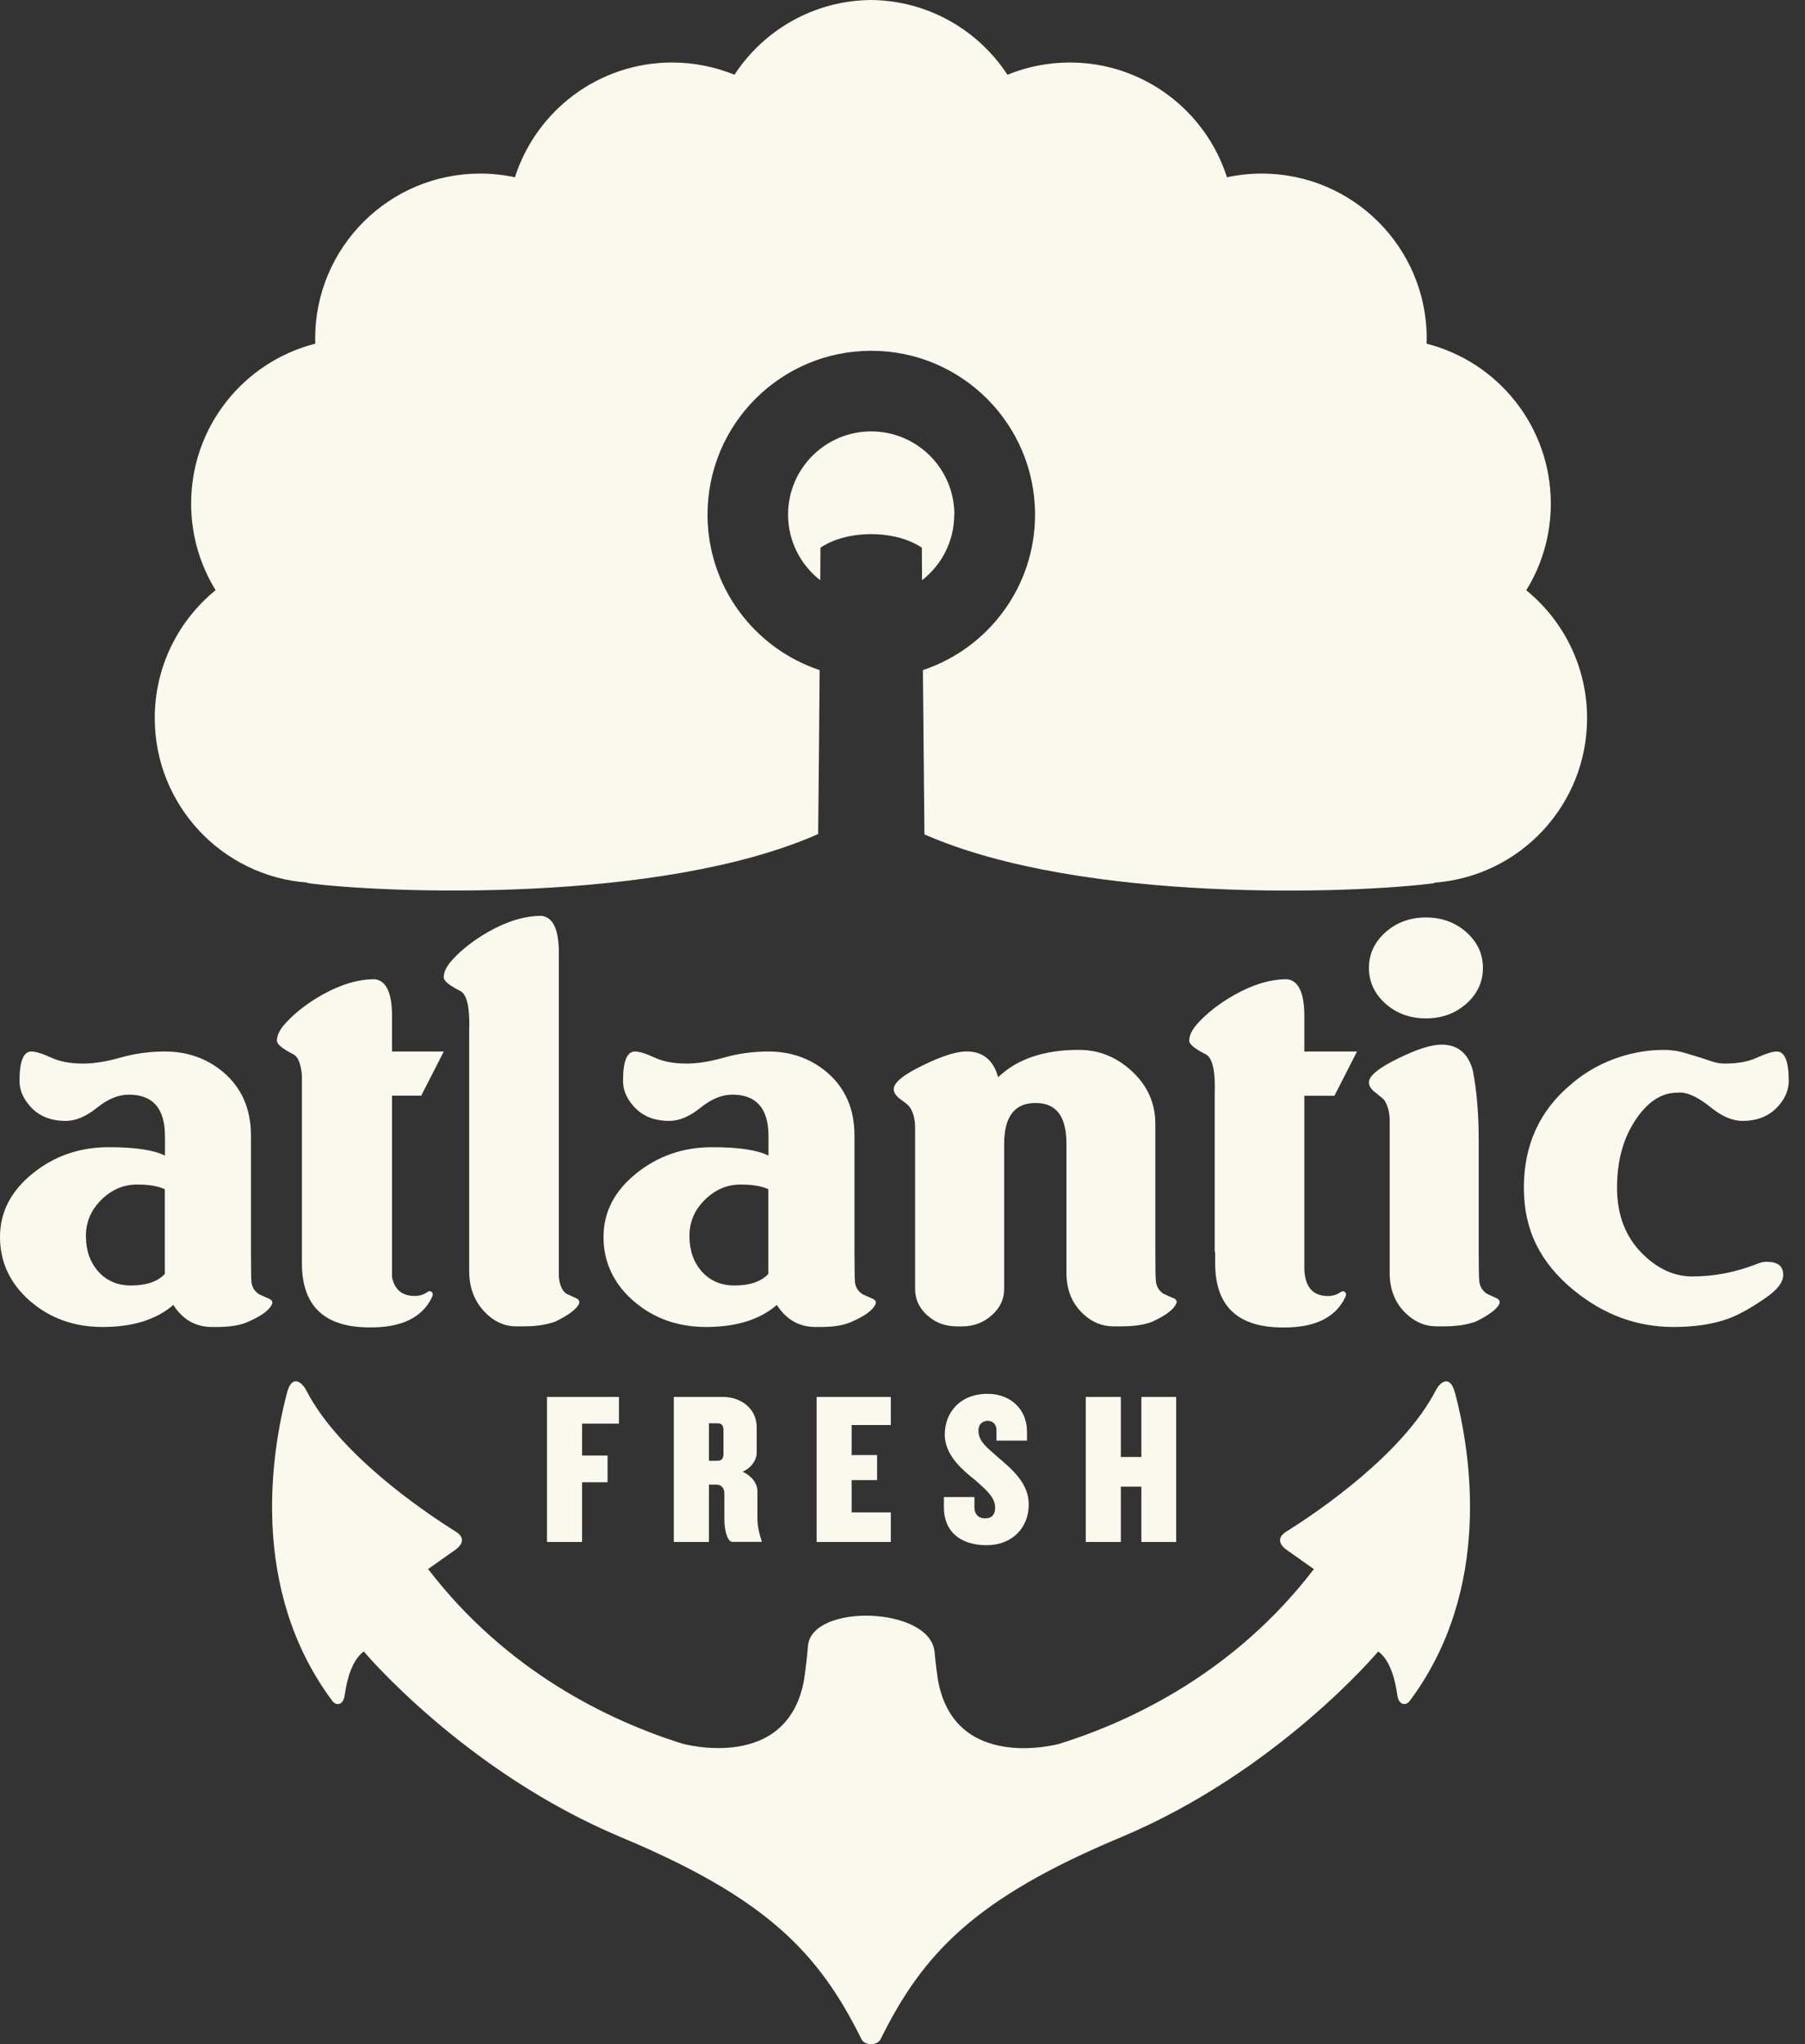 <svg width="53" height="60" viewBox="0 0 53 60" fill="none" xmlns="http://www.w3.org/2000/svg">
<rect x="0" y="0" width="53" height="60" fill="#333333" stroke="none"/>
<path fill-rule="evenodd" clip-rule="evenodd" d="M45.536 14.782C45.536 15.713 45.273 16.584 44.817 17.323L44.815 17.325C45.905 18.213 46.601 19.564 46.601 21.08C46.601 23.632 44.628 25.721 42.123 25.908C42.121 25.91 42.119 25.911 42.117 25.913L42.114 25.916L42.114 25.916L42.11 25.919C42.109 25.92 42.107 25.922 42.105 25.924C39.86 26.221 31.797 26.536 27.144 24.491C27.127 22.891 27.111 21.15 27.099 19.669C29.012 19.033 30.392 17.231 30.392 15.105C30.392 12.45 28.238 10.296 25.583 10.296C22.928 10.296 20.775 12.45 20.775 15.105C20.775 17.231 22.155 19.033 24.067 19.669C24.056 21.148 24.04 22.886 24.023 24.481C19.371 26.536 11.289 26.219 9.04 25.922C9.037 25.919 9.034 25.916 9.032 25.914C9.029 25.911 9.026 25.909 9.023 25.906C6.519 25.719 4.544 23.63 4.544 21.078C4.544 19.564 5.24 18.211 6.331 17.323C5.876 16.584 5.612 15.713 5.612 14.782C5.612 12.52 7.161 10.62 9.258 10.088L9.258 10.082L9.258 10.082C9.256 10.034 9.254 9.987 9.254 9.938C9.254 7.264 11.423 5.095 14.098 5.095C14.448 5.095 14.79 5.133 15.12 5.203C15.744 3.25 17.575 1.835 19.735 1.835C20.382 1.835 21 1.963 21.566 2.194C22.423 0.884 23.896 0.016 25.574 0C27.251 0.016 28.724 0.884 29.582 2.194C30.147 1.963 30.765 1.835 31.413 1.835C33.574 1.835 35.403 3.25 36.027 5.203C36.355 5.133 36.698 5.095 37.049 5.095C39.724 5.095 41.893 7.264 41.893 9.938C41.893 9.964 41.892 9.988 41.891 10.013C41.89 10.038 41.889 10.063 41.889 10.088C43.985 10.62 45.536 12.52 45.536 14.782ZM28.023 15.105C28.023 13.758 26.93 12.663 25.581 12.663C24.233 12.663 23.14 13.756 23.14 15.105C23.14 15.888 23.511 16.584 24.085 17.031C24.089 16.434 24.091 16.078 24.091 16.078C24.091 16.078 24.604 15.678 25.579 15.678C26.555 15.678 27.068 16.078 27.068 16.078C27.068 16.078 27.07 16.434 27.074 17.031C27.648 16.584 28.019 15.888 28.019 15.105H28.023ZM42.719 40.873C42.579 40.344 42.29 40.556 42.158 40.812C41.199 42.669 38.741 44.35 37.769 44.956C37.355 45.215 37.773 45.487 37.773 45.487L38.579 46.057C36.282 49.054 33.3 50.494 31.123 51.18L31.123 51.181C31.062 51.197 28.002 52.033 27.535 49.277C27.523 49.19 27.512 49.104 27.5 49.019L27.498 49.004L27.496 48.989C27.495 48.978 27.493 48.967 27.492 48.955C27.473 48.797 27.455 48.642 27.442 48.49C27.313 47.149 23.832 47.054 23.725 48.311C23.698 48.624 23.661 48.953 23.613 49.285C23.138 52.029 20.088 51.195 20.027 51.178L20.026 51.178C17.851 50.492 14.87 49.052 12.57 46.055L13.377 45.485C13.377 45.485 13.795 45.213 13.381 44.955C12.407 44.348 9.948 42.667 8.992 40.81C8.86 40.554 8.57 40.342 8.43 40.871C7.977 42.593 7.301 46.638 9.76 49.929C9.861 50.063 10.078 50.074 10.123 49.75C10.185 49.305 10.333 48.724 10.683 48.475C10.683 48.475 13.639 52.002 18.236 53.927C22.51 55.715 24.042 57.321 25.296 59.857C25.391 60.048 25.76 60.048 25.856 59.857C27.109 57.321 28.641 55.715 32.915 53.927C37.512 52.002 40.468 48.475 40.468 48.475C40.818 48.721 40.966 49.303 41.028 49.75C41.073 50.074 41.291 50.063 41.392 49.929C43.851 46.638 43.176 42.591 42.721 40.871L42.719 40.873ZM17.091 41.79V42.723H17.84V43.508H17.091V45.26H16.061V41.003H18.174V41.788H17.091V41.79ZM21.27 44.601C21.27 44.889 21.35 45.26 21.511 45.26V45.258H22.367V45.238C22.3 45.034 22.24 44.817 22.24 44.548V43.769C22.24 43.545 22.073 43.32 21.805 43.199C22.071 43.079 22.219 42.849 22.219 42.638V41.897C22.219 41.322 21.731 41.003 21.23 41.003H19.785V45.26H20.816V43.578H21.049C21.196 43.578 21.27 43.712 21.27 43.821V44.601ZM21.07 41.777C21.183 41.777 21.243 41.833 21.243 41.981V41.983V42.673C21.243 42.818 21.183 42.877 21.07 42.877H20.816V41.777H21.07ZM23.978 45.26V41.003H26.157V41.827H25.006V42.71H25.754V43.444H25.006V44.391H26.157V45.26H23.978ZM27.716 44.249C27.716 44.947 28.191 45.355 28.972 45.355C29.733 45.355 30.207 44.83 30.207 44.16C30.207 43.559 29.753 43.157 29.339 42.805C29.287 42.758 29.237 42.715 29.189 42.673C28.923 42.441 28.73 42.273 28.73 41.986C28.73 41.8 28.857 41.705 29.004 41.705C29.152 41.705 29.259 41.806 29.259 41.979V42.286H30.155V42.012C30.155 41.384 29.686 40.912 29.004 40.912C28.163 40.912 27.741 41.487 27.741 42.107C27.741 42.69 28.217 43.112 28.617 43.431L28.649 43.458C28.968 43.739 29.22 43.959 29.22 44.249C29.22 44.453 29.129 44.568 28.927 44.568C28.724 44.568 28.612 44.434 28.612 44.249V43.942H27.716V44.249ZM33.514 45.26V43.637H32.911V45.26H31.881V41.003H32.911V42.766H33.514V41.003H34.536V45.26H33.514ZM7.889 38.116L7.89 38.117L7.895 38.118C7.989 38.159 8.018 38.216 7.983 38.288C7.901 38.462 7.668 38.632 7.285 38.797C7.065 38.898 6.762 38.95 6.379 38.95H6.222C5.746 38.95 5.367 38.735 5.089 38.303C4.589 38.735 3.897 38.95 3.015 38.95C2.179 38.95 1.468 38.696 0.881 38.187C0.294 37.677 0 37.04 0 36.311C0 35.582 0.319 34.96 0.958 34.445C1.596 33.93 2.34 33.673 3.188 33.673C3.967 33.673 4.519 33.755 4.844 33.92V33.349C4.844 32.536 4.488 32.13 3.781 32.13C3.477 32.13 3.166 32.258 2.848 32.515C2.527 32.773 2.222 32.901 1.932 32.901C1.479 32.901 1.123 32.754 0.869 32.454C0.673 32.229 0.573 31.986 0.573 31.729C0.573 31.152 0.688 30.864 0.921 30.864C1.05 30.864 1.24 30.923 1.497 31.041C1.751 31.16 2.066 31.218 2.437 31.218C2.762 31.218 3.131 31.16 3.543 31.041C3.955 30.925 4.389 30.864 4.842 30.864C5.493 30.864 6.057 31.061 6.533 31.451C7.091 31.914 7.369 32.542 7.369 33.333V36.758C7.369 37.271 7.375 37.57 7.386 37.652C7.408 37.798 7.483 37.91 7.612 37.992C7.703 38.035 7.796 38.076 7.889 38.116ZM4.84 37.392V37.376V34.907C4.655 34.816 4.381 34.769 4.022 34.769C3.627 34.769 3.277 34.919 2.976 35.216C2.675 35.516 2.523 35.86 2.523 36.282C2.523 36.703 2.645 37.051 2.888 37.324C3.131 37.596 3.452 37.732 3.847 37.732C4.3 37.732 4.63 37.617 4.84 37.392ZM12.368 32.161L13.031 30.864H11.511V29.823C11.511 29.144 11.342 28.785 11.005 28.742C10.518 28.742 10.001 28.895 9.454 29.204C9.036 29.442 8.687 29.708 8.409 30.007C8.222 30.204 8.131 30.382 8.131 30.548C8.131 30.651 8.294 30.785 8.618 30.948C8.751 31.018 8.832 31.22 8.865 31.549V37.081C8.865 38.336 9.528 38.962 10.852 38.962C11.781 38.972 12.391 38.68 12.681 38.083C12.716 38.011 12.716 37.959 12.681 37.93C12.646 37.889 12.599 37.889 12.541 37.93C12.436 38.002 12.316 38.039 12.175 38.039C11.806 38.039 11.585 37.852 11.511 37.487V32.161H12.368ZM16.68 37.996C16.758 38.032 16.833 38.066 16.907 38.101V38.099C16.994 38.14 17.025 38.196 17.002 38.268C16.932 38.424 16.699 38.599 16.304 38.793C16.049 38.884 15.746 38.931 15.398 38.931H15.153C14.794 38.931 14.473 38.777 14.195 38.468C13.917 38.161 13.777 37.774 13.777 37.312V30.26C13.8 29.582 13.715 29.191 13.517 29.088C13.192 28.925 13.029 28.791 13.029 28.687C13.029 28.522 13.12 28.343 13.307 28.147C13.585 27.848 13.935 27.581 14.352 27.344C14.899 27.035 15.416 26.882 15.904 26.882C16.24 26.924 16.409 27.284 16.409 27.962V37.467C16.432 37.724 16.508 37.895 16.636 37.977L16.68 37.996ZM25.61 38.116C25.517 38.076 25.424 38.035 25.333 37.992C25.204 37.91 25.128 37.798 25.107 37.652C25.096 37.57 25.09 37.271 25.09 36.758V33.333C25.09 32.542 24.812 31.914 24.254 31.451C23.778 31.061 23.214 30.864 22.563 30.864C22.11 30.864 21.676 30.925 21.264 31.041C20.852 31.16 20.483 31.218 20.158 31.218C19.787 31.218 19.472 31.16 19.218 31.041C18.961 30.923 18.771 30.864 18.642 30.864C18.409 30.864 18.294 31.152 18.294 31.729C18.294 31.986 18.393 32.229 18.59 32.454C18.844 32.754 19.2 32.901 19.653 32.901C19.943 32.901 20.248 32.773 20.569 32.515C20.887 32.258 21.198 32.13 21.502 32.13C22.209 32.13 22.565 32.536 22.565 33.349V33.92C22.24 33.755 21.688 33.673 20.909 33.673C20.061 33.673 19.317 33.93 18.679 34.445C18.04 34.96 17.721 35.582 17.721 36.311C17.721 37.04 18.015 37.677 18.602 38.187C19.189 38.696 19.9 38.95 20.736 38.95C21.618 38.95 22.31 38.735 22.81 38.303C23.088 38.735 23.467 38.95 23.943 38.95H24.1C24.483 38.95 24.786 38.898 25.006 38.797C25.389 38.632 25.622 38.462 25.704 38.288C25.739 38.216 25.71 38.159 25.616 38.118L25.61 38.117L25.61 38.116ZM22.561 37.376V37.392C22.351 37.617 22.02 37.732 21.568 37.732C21.173 37.732 20.852 37.596 20.609 37.324C20.366 37.051 20.244 36.703 20.244 36.282C20.244 35.86 20.395 35.516 20.697 35.216C20.998 34.919 21.348 34.769 21.742 34.769C22.102 34.769 22.376 34.816 22.561 34.907V37.376ZM34.444 38.101L34.445 38.101L34.449 38.099C34.542 38.14 34.571 38.196 34.536 38.268C34.455 38.443 34.221 38.618 33.838 38.793C33.619 38.884 33.316 38.931 32.933 38.931H32.69C32.33 38.931 32.009 38.785 31.731 38.492C31.453 38.2 31.314 37.821 31.314 37.358V33.578C31.314 32.775 31.024 32.375 30.408 32.375C29.792 32.375 29.485 32.775 29.485 33.578V37.837C29.485 38.136 29.362 38.392 29.119 38.608C28.876 38.824 28.584 38.933 28.248 38.933H28.108C27.758 38.933 27.465 38.824 27.228 38.608C26.989 38.392 26.87 38.136 26.87 37.837V33.1C26.87 32.853 26.818 32.651 26.713 32.497C26.689 32.456 26.606 32.384 26.46 32.281C26.314 32.178 26.242 32.075 26.242 31.972C26.242 31.778 26.532 31.541 27.113 31.263C27.657 30.997 28.083 30.862 28.384 30.862C28.86 30.862 29.168 31.115 29.308 31.619C29.865 31.084 30.655 30.816 31.677 30.816C32.246 30.816 32.752 31.012 33.193 31.403C33.681 31.836 33.924 32.365 33.924 32.993V36.727C33.924 37.24 33.93 37.539 33.941 37.621C33.963 37.776 34.039 37.895 34.167 37.977C34.258 38.019 34.351 38.06 34.444 38.101ZM39.184 32.161L39.846 30.864H38.299V29.823C38.299 29.144 38.13 28.785 37.794 28.742C37.306 28.742 36.789 28.895 36.243 29.204C35.825 29.442 35.475 29.708 35.197 30.007C35.01 30.204 34.919 30.382 34.919 30.548C34.919 30.651 35.082 30.785 35.407 30.948C35.605 31.051 35.691 31.442 35.667 32.12V36.709C35.667 36.727 35.673 36.748 35.681 36.77V37.082C35.681 38.338 36.344 38.964 37.667 38.964C38.597 38.974 39.207 38.682 39.497 38.085C39.532 38.014 39.532 37.961 39.497 37.932C39.462 37.891 39.415 37.891 39.357 37.932C39.252 38.004 39.131 38.041 38.991 38.041C38.55 38.041 38.321 37.778 38.299 37.259V32.163H39.184V32.161ZM41.87 29.892C41.405 29.892 41.009 29.749 40.684 29.461C40.36 29.173 40.196 28.823 40.196 28.411C40.196 27.999 40.36 27.649 40.684 27.362C41.011 27.074 41.405 26.93 41.87 26.93C42.334 26.93 42.731 27.074 43.056 27.362C43.38 27.649 43.543 27.999 43.543 28.411C43.543 28.823 43.38 29.173 43.056 29.461C42.729 29.749 42.334 29.892 41.87 29.892ZM43.709 37.997L43.706 37.996L43.664 37.977C43.536 37.895 43.46 37.776 43.437 37.621C43.425 37.528 43.419 37.23 43.419 36.727V33.471C43.419 32.69 43.361 32.005 43.246 31.418C43.108 30.915 42.801 30.662 42.329 30.662C42.027 30.662 41.605 30.796 41.063 31.063C40.486 31.341 40.196 31.578 40.196 31.772C40.196 31.875 40.258 31.972 40.383 32.066C40.54 32.19 40.632 32.266 40.653 32.297C40.754 32.462 40.805 32.662 40.805 32.9V37.358C40.805 37.821 40.945 38.2 41.223 38.492C41.501 38.785 41.821 38.931 42.181 38.931H42.424C42.772 38.931 43.075 38.884 43.33 38.793C43.724 38.599 43.957 38.424 44.027 38.268C44.051 38.196 44.02 38.14 43.932 38.099L43.934 38.101C43.861 38.067 43.786 38.032 43.709 37.997ZM51.592 37.098C51.684 37.057 51.783 37.036 51.888 37.036L51.89 37.038C52.203 37.038 52.36 37.166 52.36 37.422C52.36 37.638 52.185 37.864 51.837 38.101C51.419 38.391 51.058 38.591 50.757 38.703C50.304 38.869 49.763 38.95 49.136 38.95C48.066 38.95 47.091 38.591 46.208 37.87C45.233 37.067 44.745 36.116 44.745 34.861C44.745 33.605 45.209 32.592 46.138 31.821C47.046 31.03 48.15 30.818 48.801 30.818H48.887H48.926C48.97 30.818 49.015 30.822 49.06 30.828C49.262 30.843 49.392 30.882 49.591 30.942C49.647 30.958 49.708 30.977 49.777 30.997C49.908 31.034 50.013 31.071 50.104 31.102C50.299 31.17 50.437 31.218 50.657 31.218C51.029 31.218 51.344 31.16 51.598 31.041C51.855 30.925 52.045 30.864 52.174 30.864C52.405 30.864 52.522 31.154 52.522 31.729C52.522 31.986 52.424 32.229 52.226 32.454C51.969 32.752 51.616 32.901 51.163 32.901C50.871 32.901 50.566 32.771 50.247 32.515C49.936 32.264 49.631 32.077 49.336 32.069H49.301C49.215 32.069 49.13 32.077 49.04 32.091C48.677 32.159 48.348 32.402 48.057 32.824C47.674 33.37 47.481 34.048 47.481 34.861C47.481 35.673 47.736 36.326 48.247 36.82C48.688 37.252 49.17 37.467 49.693 37.467C50.331 37.467 50.965 37.345 51.592 37.098Z" fill="#FBF9EE"/>
</svg>

